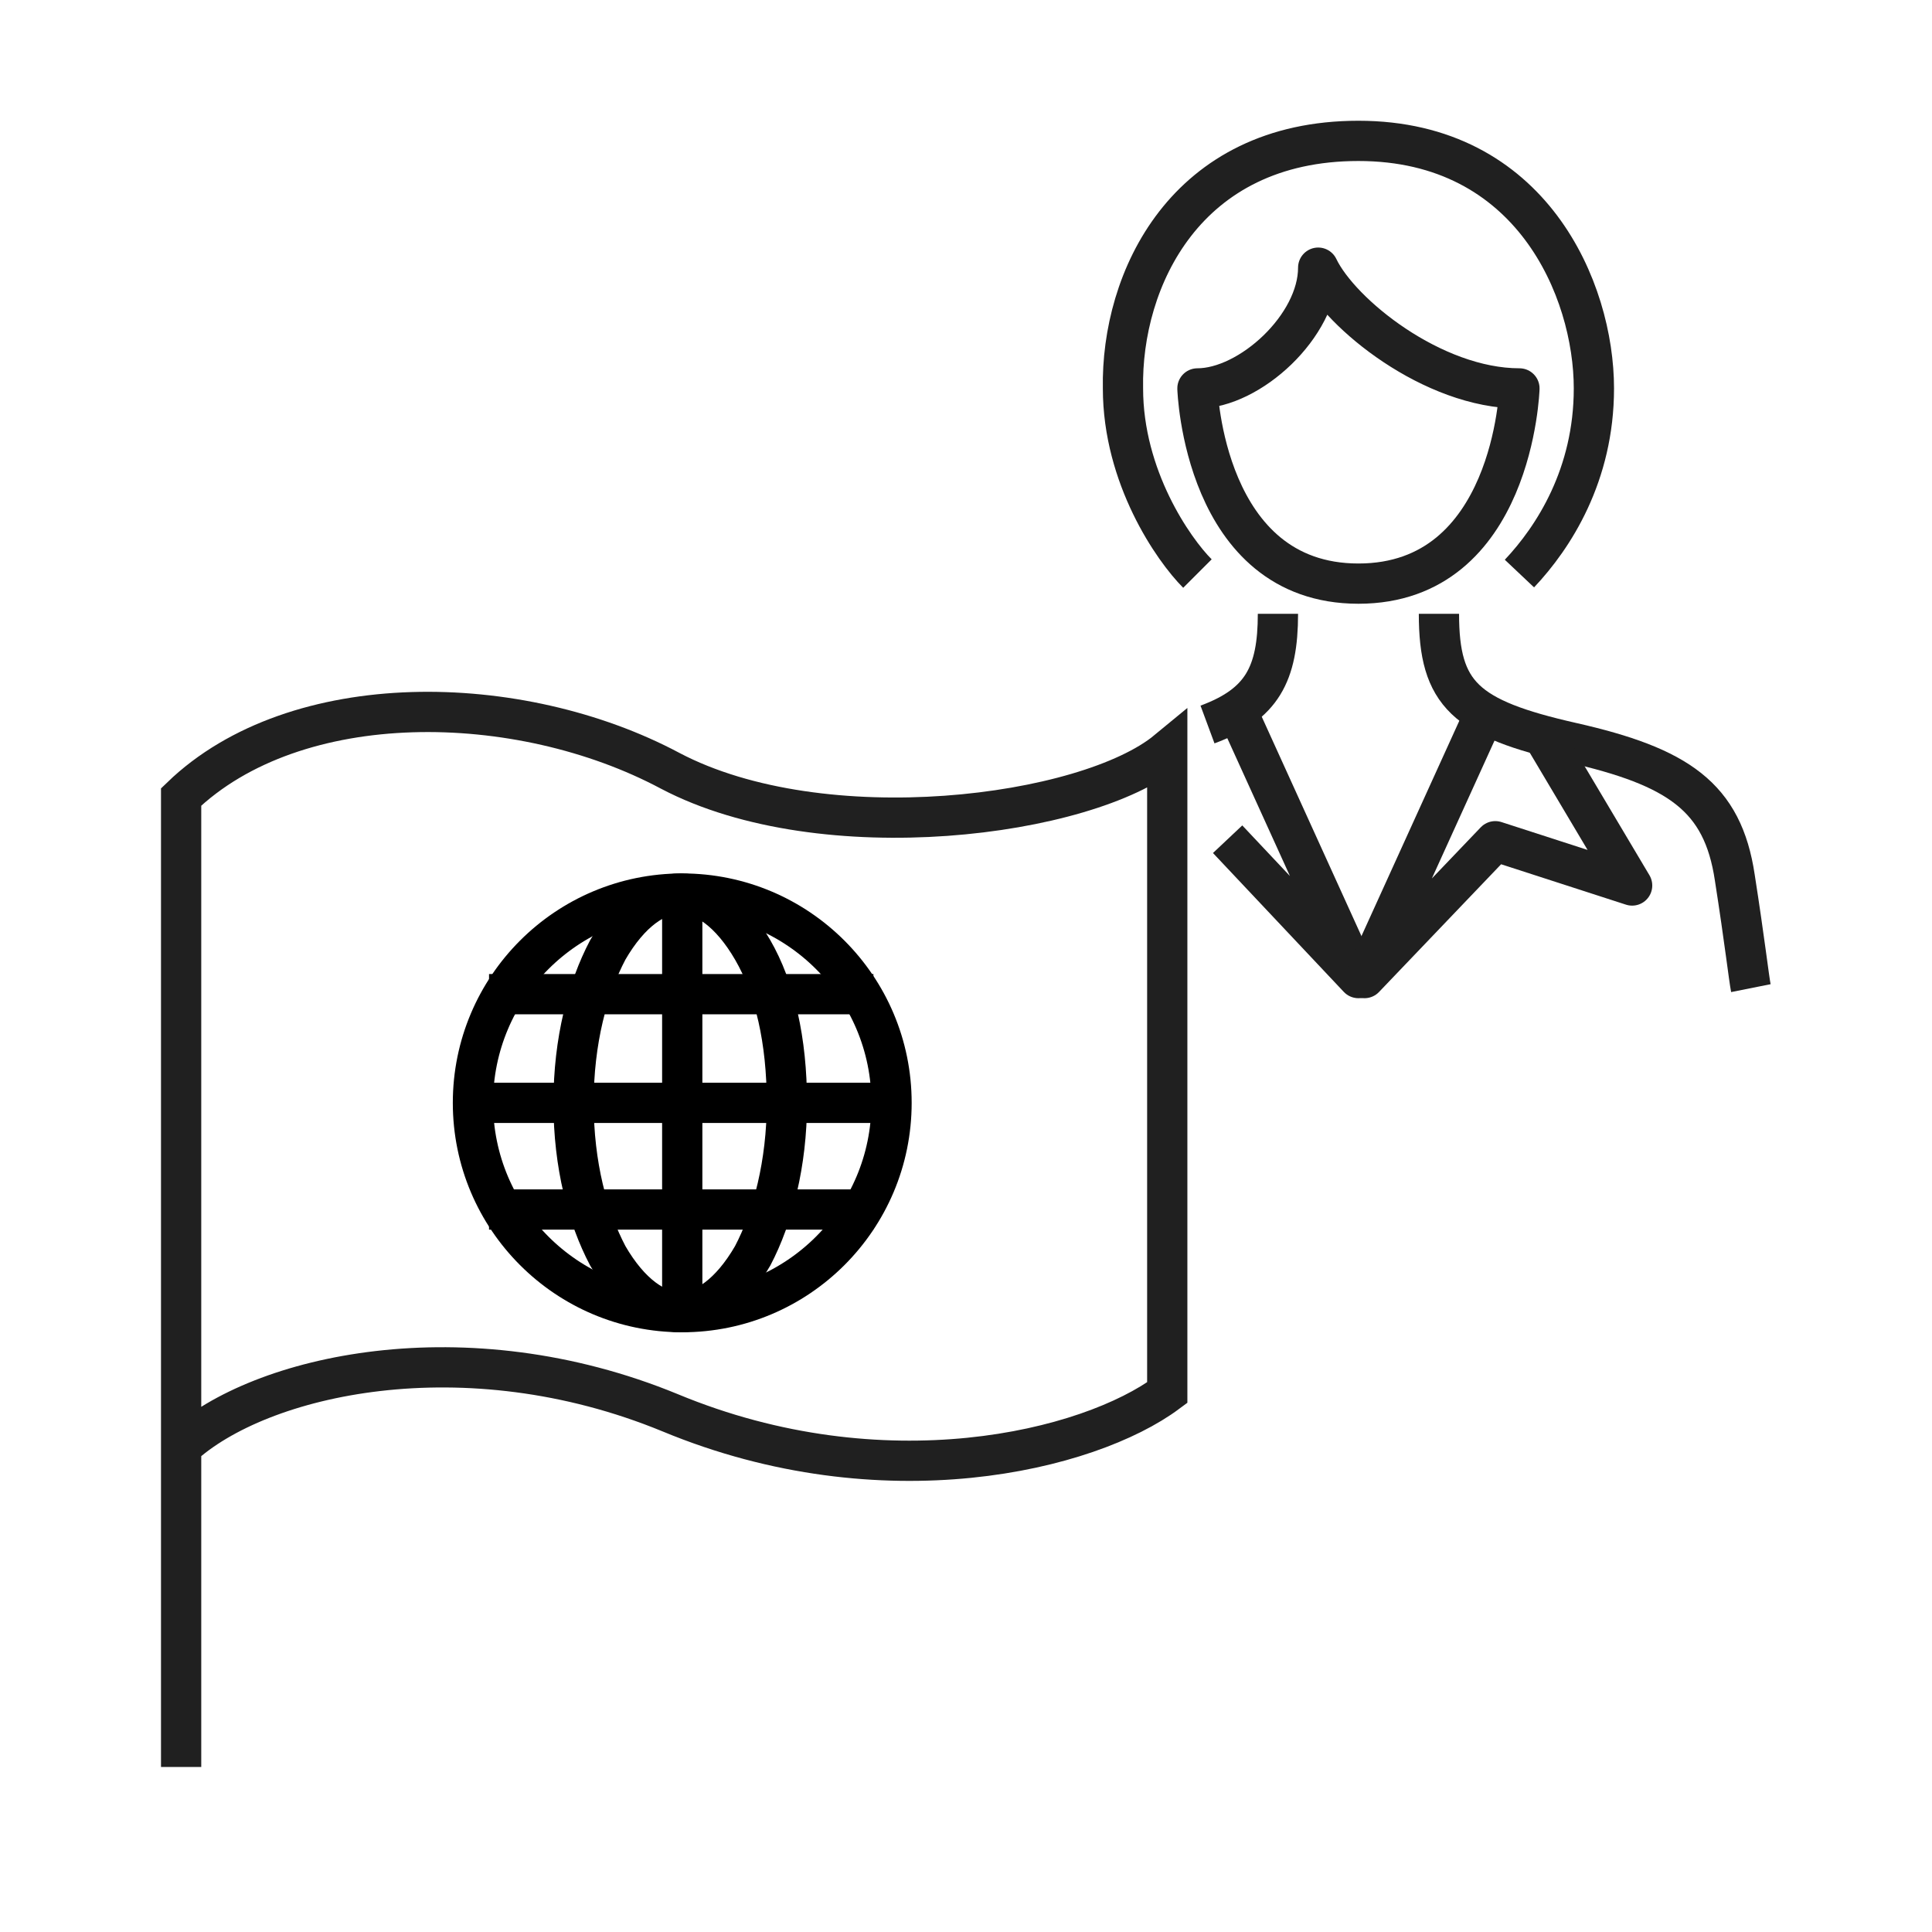 <?xml version="1.0" encoding="utf-8"?>
<!-- Generator: Adobe Illustrator 26.0.3, SVG Export Plug-In . SVG Version: 6.00 Build 0)  -->
<svg version="1.1" id="Layer_1" xmlns="http://www.w3.org/2000/svg" xmlns:xlink="http://www.w3.org/1999/xlink" x="0px" y="0px"
	 viewBox="0 0 96 96" style="enable-background:new 0 0 96 96;" xml:space="preserve">
<style type="text/css">
	.st0{fill:none;stroke:#202020;stroke-width:2;}
	.st1{fill:none;stroke:#000000;stroke-width:2;}
	.st2{fill:none;stroke:#202020;stroke-width:2;stroke-linejoin:round;}
</style>
<path class="st0" d="M9,87.8V71.9 M9,71.9V39.6c5.7-5.5,16.8-5.3,24.3-1.3c7.6,4,20.7,2.3,24.7-1v31.9c-3.9,2.9-14.1,5.4-24.7,1
	C23.1,66,12.9,68.3,9,71.9z"/>
<circle class="st1" cx="33.9" cy="54.8" r="10.4"/>
<path class="st1" d="M39.1,54.8c0,3-0.7,5.7-1.7,7.6c-1.1,1.9-2.4,2.8-3.6,2.8c-1.2,0-2.5-0.9-3.6-2.8c-1-1.9-1.7-4.5-1.7-7.6
	s0.7-5.7,1.7-7.6c1.1-1.9,2.4-2.8,3.6-2.8c1.2,0,2.5,0.9,3.6,2.8C38.5,49.1,39.1,51.7,39.1,54.8z"/>
<path class="st1" d="M22.8,54.8h22.1"/>
<path class="st1" d="M33.9,43.7v22.1"/>
<path class="st1" d="M24.3,49.4h19.1"/>
<path class="st1" d="M24.3,60.1h19.1"/>
<path class="st2" d="M59.5,28.5c-1.2-1.2-3.7-4.8-3.7-9.2C55.7,13.9,58.9,7,67.5,7s11.7,7.4,11.7,12.3c0,4.3-2,7.4-3.7,9.2
	 M75.5,19.3c0,0-0.3,9.7-8,9.7c-7.7,0-8-9.7-8-9.7c2.6,0,6-3.1,6-6C66.6,15.6,71.2,19.3,75.5,19.3z"/>
<path class="st2" d="M63.5,30.5c0,3-0.8,4.5-3.5,5.5"/>
<path class="st2" d="M71.5,30.5c0,4,1.3,5.2,6.6,6.4c5.3,1.2,7.5,2.7,8.1,6.7c0.5,3.2,0.7,5,0.8,5.5"/>
<path class="st2" d="M61.5,35.4l6,13.2L61,41.7"/>
<path class="st2" d="M73.8,35.4l-6,13.2l6.5-6.8l6.8,2.2l-4.4-7.4"/>
</svg>
